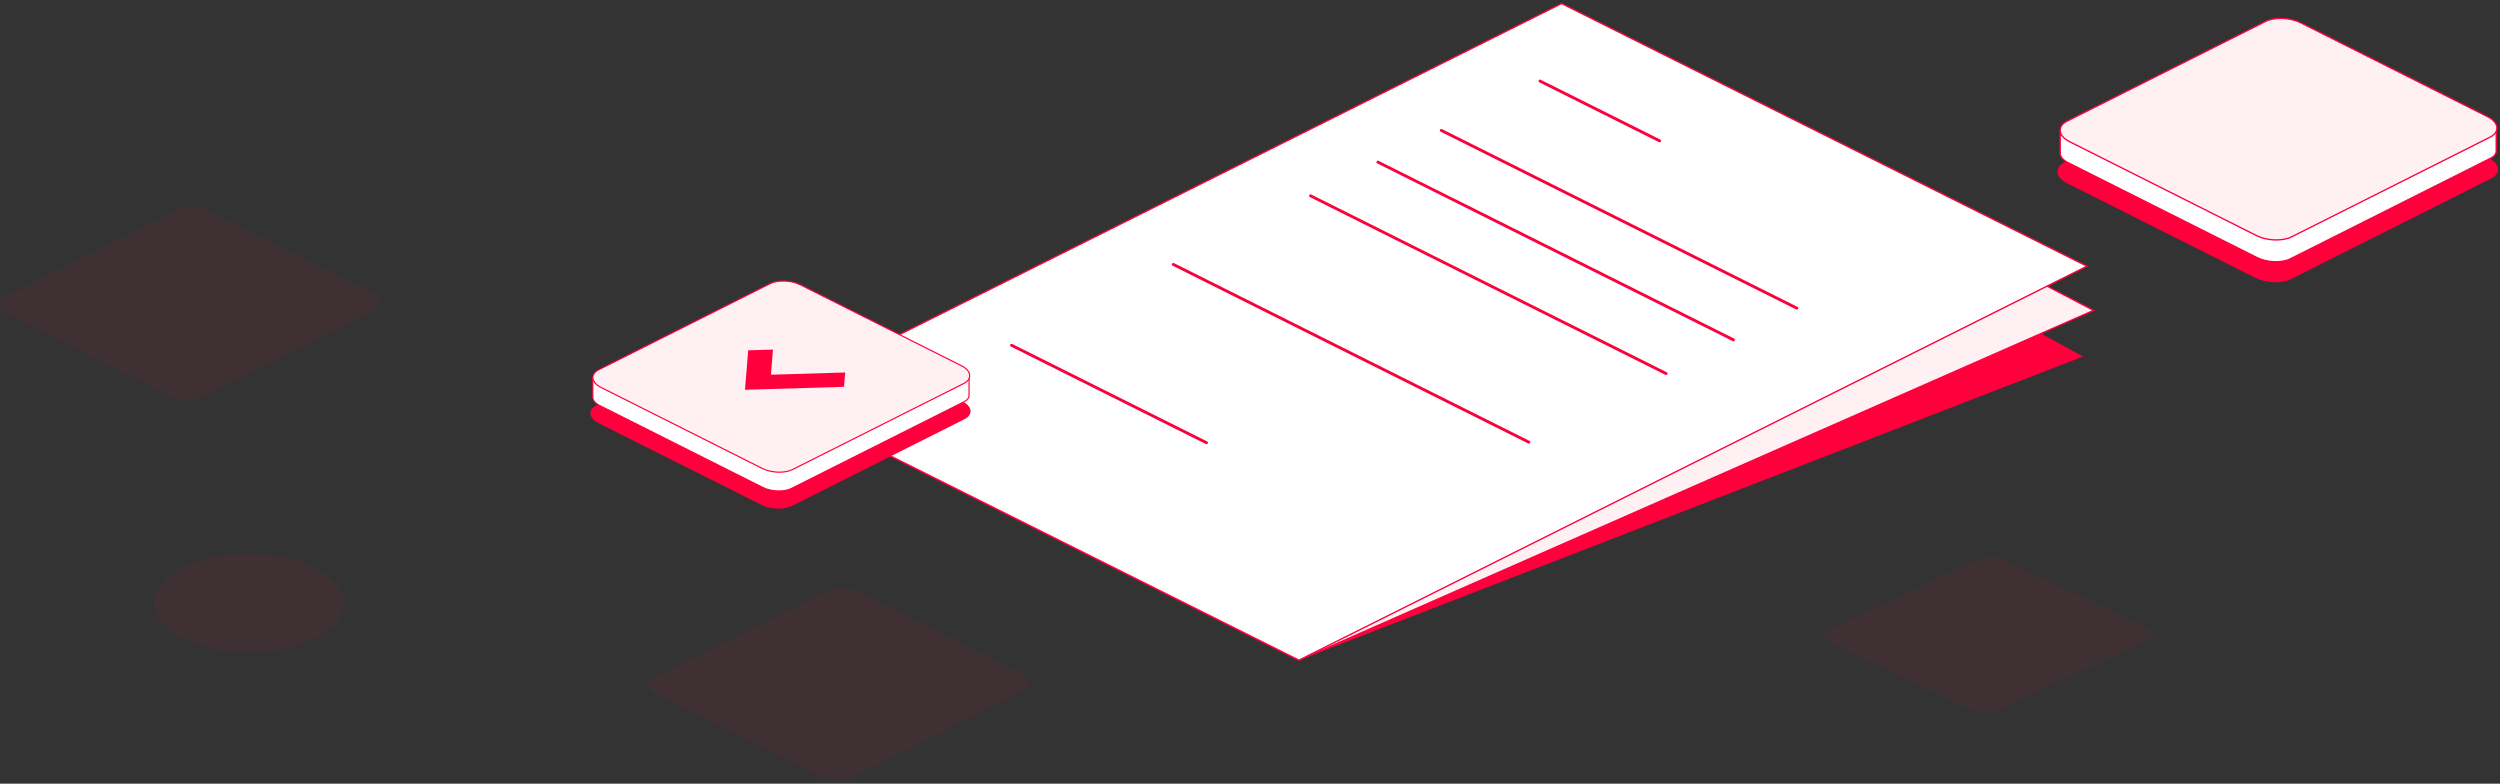 <?xml version="1.0" encoding="UTF-8"?> <svg xmlns="http://www.w3.org/2000/svg" width="705" height="221" viewBox="0 0 705 221" fill="none"><rect x="0" y="0" width="705" height="221" fill="#333333" stroke="none"/><path opacity="0.06" fill-rule="evenodd" clip-rule="evenodd" d="M51.613 160.07C62.233 154.76 79.163 154.92 89.403 160.43C99.643 165.94 99.333 174.72 88.713 180.03C78.093 185.34 61.163 185.18 50.923 179.67C40.683 174.16 40.993 165.38 51.613 160.07Z" fill="#FF003D"></path><path fill-rule="evenodd" clip-rule="evenodd" d="M218.163 112.1L441.693 20.73L587.413 100.54L366.303 186.17L218.163 112.1Z" fill="#FF003D"></path><path fill-rule="evenodd" clip-rule="evenodd" d="M218.163 112.1L440.813 9.39L590.373 87.53L366.303 186.17L218.163 112.1Z" fill="white" stroke="#FF003D" stroke-width="0.39" stroke-miterlimit="10"></path><path opacity="0.06" fill-rule="evenodd" clip-rule="evenodd" d="M218.163 112.1L440.813 9.39L590.373 87.53L366.303 186.17L218.163 112.1Z" fill="#FF003D"></path><path fill-rule="evenodd" clip-rule="evenodd" d="M218.163 112.1L440.373 1L588.513 75.07L366.303 186.17L218.163 112.1Z" fill="white" stroke="#FF003D" stroke-width="0.39" stroke-miterlimit="10"></path><path fill-rule="evenodd" clip-rule="evenodd" d="M406.253 37.14L506.523 87.27C506.723 87.37 506.973 87.29 507.073 87.09C507.173 86.89 507.093 86.64 506.893 86.54L406.623 36.41C406.423 36.31 406.173 36.39 406.073 36.59C405.973 36.79 406.053 37.04 406.253 37.14Z" fill="#FF003D"></path><path fill-rule="evenodd" clip-rule="evenodd" d="M434.093 23.22L467.833 40.09C468.033 40.19 468.283 40.11 468.383 39.91C468.483 39.71 468.403 39.46 468.203 39.36L434.463 22.49C434.263 22.39 434.013 22.47 433.913 22.67C433.813 22.87 433.893 23.12 434.093 23.22Z" fill="#FF003D"></path><path fill-rule="evenodd" clip-rule="evenodd" d="M388.383 46.08L488.653 96.21C488.853 96.31 489.103 96.23 489.203 96.03C489.303 95.83 489.223 95.58 489.023 95.48L388.753 45.35C388.553 45.25 388.303 45.33 388.203 45.53C388.103 45.73 388.183 45.98 388.383 46.08Z" fill="#FF003D"></path><path fill-rule="evenodd" clip-rule="evenodd" d="M369.383 55.58L469.653 105.71C469.853 105.81 470.103 105.73 470.203 105.53C470.303 105.33 470.223 105.08 470.023 104.98L369.753 54.85C369.553 54.75 369.303 54.83 369.203 55.03C369.103 55.23 369.183 55.48 369.383 55.58Z" fill="#FF003D"></path><path fill-rule="evenodd" clip-rule="evenodd" d="M330.683 74.93L430.953 125.06C431.153 125.16 431.403 125.08 431.503 124.88C431.603 124.68 431.523 124.43 431.323 124.33L331.053 74.2C330.853 74.1 330.603 74.18 330.503 74.38C330.403 74.58 330.483 74.83 330.683 74.93Z" fill="#FF003D"></path><path fill-rule="evenodd" clip-rule="evenodd" d="M285.073 97.73L340.053 125.22C340.253 125.32 340.503 125.24 340.603 125.04C340.703 124.84 340.623 124.59 340.423 124.49L285.443 97C285.243 96.9 284.993 96.98 284.893 97.18C284.793 97.38 284.873 97.63 285.073 97.73Z" fill="#FF003D"></path><path fill-rule="evenodd" clip-rule="evenodd" d="M648.533 17.78C645.593 16.3 641.163 16.15 638.653 17.42L582.123 45.82C580.613 46.58 580.043 47.68 580.213 48.75C580.363 49.74 581.223 50.82 582.853 51.64L636.083 78.38C639.023 79.86 643.453 80.01 645.963 78.74L702.493 50.34C704.003 49.58 704.573 48.48 704.403 47.41C704.253 46.42 703.393 45.34 701.763 44.52L648.533 17.78Z" fill="#FF003D"></path><path fill-rule="evenodd" clip-rule="evenodd" d="M703.933 36.06V42.62C703.933 43.37 703.413 44.09 702.353 44.62L645.823 73.02C643.453 74.21 639.283 74.05 636.513 72.66L583.283 45.92C581.753 45.15 580.973 44.17 580.973 43.25V36.69C580.973 37.61 581.753 38.6 583.283 39.36L636.513 66.1C639.283 67.49 643.453 67.65 645.823 66.46L702.353 38.06C703.413 37.53 703.933 36.81 703.933 36.06Z" fill="white" stroke="#FF003D" stroke-width="0.39" stroke-miterlimit="10"></path><path fill-rule="evenodd" clip-rule="evenodd" d="M648.723 6.39C645.813 4.93 641.423 4.78 638.923 6.03L582.893 34.18C581.403 34.93 580.833 36.02 581.003 37.09C581.153 38.08 582.003 39.14 583.613 39.95L636.383 66.46C639.293 67.92 643.683 68.07 646.183 66.82L702.213 38.67C703.703 37.92 704.273 36.83 704.103 35.76C703.953 34.77 703.103 33.71 701.493 32.9L648.723 6.39Z" fill="white" stroke="#FF003D" stroke-width="0.38" stroke-miterlimit="10"></path><path opacity="0.06" fill-rule="evenodd" clip-rule="evenodd" d="M648.723 6.39C645.813 4.93 641.423 4.78 638.923 6.03L582.893 34.18C581.403 34.93 580.833 36.02 581.003 37.09C581.153 38.08 582.003 39.14 583.613 39.95L636.383 66.46C639.293 67.92 643.683 68.07 646.183 66.82L702.213 38.67C703.703 37.92 704.273 36.83 704.103 35.76C703.953 34.77 703.103 33.71 701.493 32.9L648.723 6.39Z" fill="#FF003D"></path><path fill-rule="evenodd" clip-rule="evenodd" d="M225.473 90.11C222.933 88.84 219.113 88.71 216.943 89.8L168.173 114.3C166.873 114.95 166.383 115.9 166.523 116.83C166.653 117.69 167.393 118.62 168.793 119.32L214.723 142.39C217.263 143.66 221.083 143.79 223.253 142.7L272.023 118.2C273.323 117.55 273.813 116.6 273.673 115.67C273.543 114.81 272.803 113.88 271.403 113.18L225.473 90.11Z" fill="#FF003D"></path><path fill-rule="evenodd" clip-rule="evenodd" d="M273.273 105.88V111.54C273.273 112.19 272.823 112.81 271.903 113.27L223.133 137.77C221.093 138.8 217.493 138.66 215.103 137.46L169.173 114.39C167.853 113.73 167.183 112.88 167.183 112.09V106.43C167.183 107.23 167.863 108.07 169.173 108.74L215.103 131.81C217.493 133.01 221.093 133.15 223.133 132.12L271.903 107.62C272.823 107.16 273.273 106.54 273.273 105.89V105.88Z" fill="white" stroke="#FF003D" stroke-width="0.33" stroke-miterlimit="10"></path><path fill-rule="evenodd" clip-rule="evenodd" d="M225.643 80.29C223.133 79.03 219.343 78.9 217.193 79.98L168.853 104.27C167.563 104.92 167.073 105.86 167.223 106.78C167.353 107.63 168.083 108.55 169.473 109.25L215.003 132.12C217.513 133.38 221.303 133.51 223.453 132.43L271.793 108.14C273.083 107.49 273.573 106.55 273.423 105.63C273.293 104.78 272.563 103.86 271.173 103.16L225.643 80.29Z" fill="white" stroke="#FF003D" stroke-width="0.33" stroke-miterlimit="10"></path><path opacity="0.06" fill-rule="evenodd" clip-rule="evenodd" d="M225.643 80.29C223.133 79.03 219.343 78.9 217.193 79.98L168.853 104.27C167.563 104.92 167.073 105.86 167.223 106.78C167.353 107.63 168.083 108.55 169.473 109.25L215.003 132.12C217.513 133.38 221.303 133.51 223.453 132.43L271.793 108.14C273.083 107.49 273.573 106.55 273.423 105.63C273.293 104.78 272.563 103.86 271.173 103.16L225.643 80.29Z" fill="#FF003D"></path><path d="M238.343 105.04L217.403 105.67L217.973 98.58L210.993 98.79L210.083 109.92L238.013 109.08L238.343 105.04Z" fill="#FF003D"></path><g opacity="0.06"><path fill-rule="evenodd" clip-rule="evenodd" d="M58.973 59.54C56.433 58.27 52.613 58.14 50.443 59.23L1.673 83.73C0.373 84.38 -0.117 85.33 0.023 86.26C0.153 87.12 0.893 88.05 2.293 88.75L48.223 111.82C50.763 113.09 54.583 113.22 56.753 112.13L105.523 87.63C106.823 86.98 107.313 86.03 107.173 85.1C107.043 84.24 106.303 83.31 104.903 82.61L58.973 59.54Z" fill="#FF003D"></path></g><g opacity="0.06"><path fill-rule="evenodd" clip-rule="evenodd" d="M565.153 158.04C562.963 157.02 559.673 156.91 557.803 157.79L515.773 177.48C514.653 178 514.233 178.77 514.353 179.51C514.463 180.2 515.103 180.95 516.313 181.51L555.893 200.05C558.083 201.07 561.373 201.18 563.243 200.3L605.273 180.61C606.393 180.09 606.813 179.32 606.693 178.58C606.583 177.89 605.943 177.14 604.733 176.58L565.153 158.04Z" fill="#FF003D"></path></g><g opacity="0.06"><path fill-rule="evenodd" clip-rule="evenodd" d="M242.003 166.77C239.463 165.5 235.643 165.37 233.473 166.46L184.703 190.96C183.403 191.61 182.913 192.56 183.053 193.49C183.183 194.35 183.923 195.28 185.323 195.98L231.253 219.05C233.793 220.32 237.613 220.45 239.783 219.36L288.553 194.86C289.853 194.21 290.343 193.26 290.203 192.33C290.073 191.47 289.333 190.54 287.933 189.84L242.003 166.77Z" fill="#FF003D"></path></g></svg> 